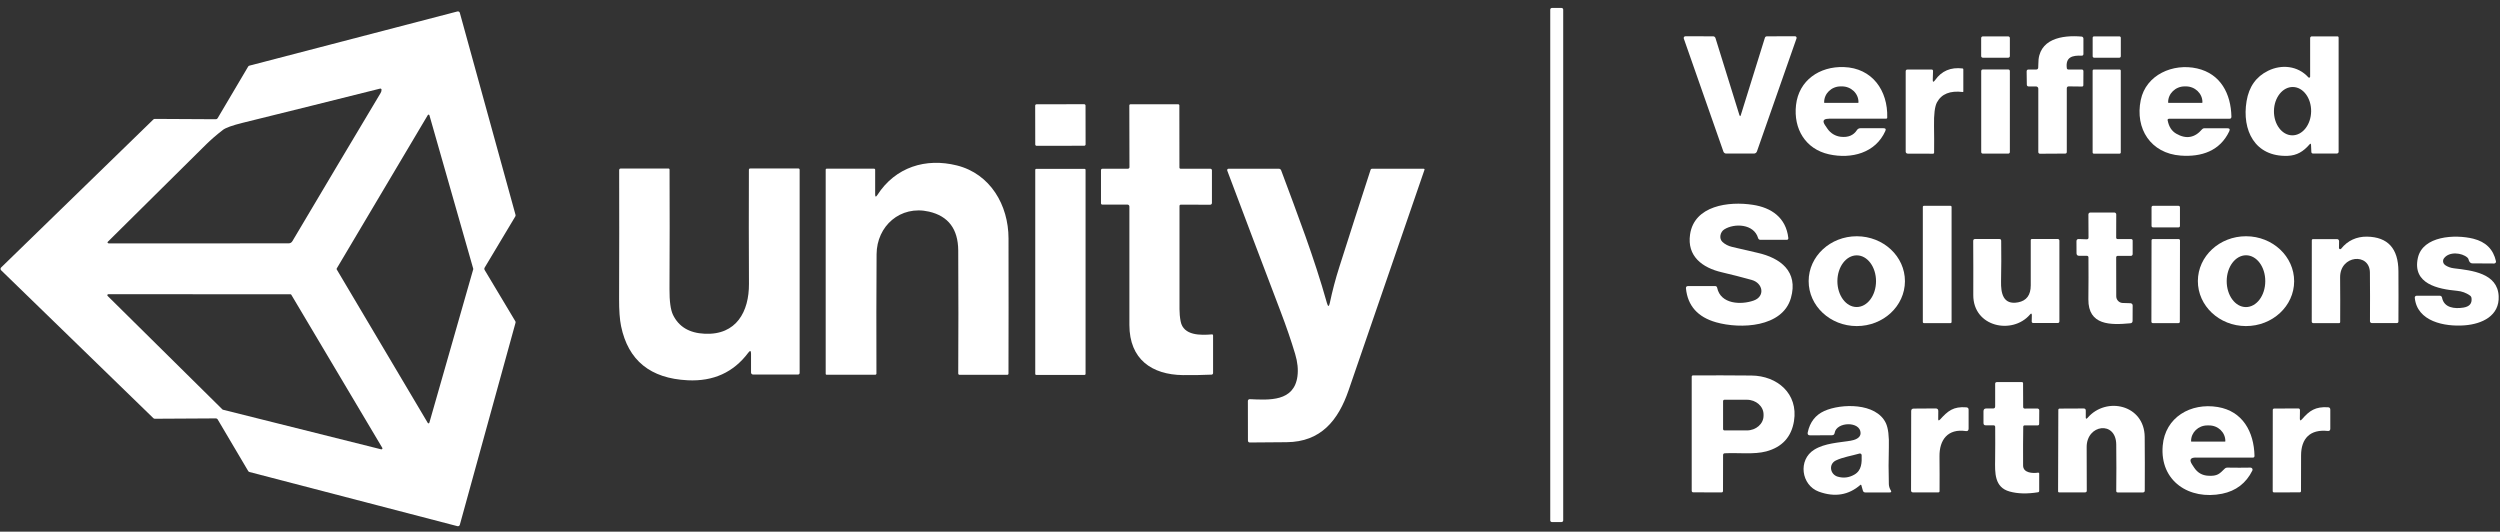 <svg xmlns="http://www.w3.org/2000/svg" width="221" height="47" viewBox="0 0 221 47" fill="none"><rect x="0" y="0" width="221" height="47" fill="#333333" stroke="none"/><g clip-path="url(#clip0_7423_1361)"><path d="M138.187 46.003C138.187 46.081 138.124 46.148 138.042 46.148H137.187C137.105 46.148 137.042 46.085 137.042 46.003V0.849C137.042 0.77 137.105 0.704 137.187 0.704H138.042C138.124 0.704 138.187 0.767 138.187 0.849V46.003Z" fill="white"></path><path d="M19.238 10.451L21.938 5.883C21.96 5.842 22.001 5.814 22.045 5.804L40.438 1.012C40.532 0.99 40.627 1.044 40.649 1.135L45.573 18.994C45.586 19.042 45.577 19.092 45.554 19.13L42.835 23.673C42.803 23.727 42.803 23.799 42.835 23.853L45.554 28.395C45.58 28.436 45.586 28.487 45.573 28.531L40.649 46.39C40.627 46.482 40.532 46.535 40.438 46.513L22.049 41.724C22.004 41.712 21.963 41.683 21.941 41.642L19.241 37.074C19.209 37.021 19.152 36.986 19.089 36.986L13.682 37.017C13.638 37.017 13.594 36.998 13.559 36.967L0.101 23.894C0.031 23.824 0.031 23.711 0.101 23.644L13.556 10.562C13.587 10.53 13.635 10.511 13.679 10.511L19.086 10.54C19.146 10.54 19.203 10.508 19.238 10.451ZM19.704 11.486C19.134 11.925 18.632 12.36 18.2 12.789C15.512 15.452 12.625 18.31 9.54 21.364C9.486 21.414 9.493 21.458 9.556 21.499C9.578 21.512 9.6 21.518 9.625 21.518C14.856 21.512 20.149 21.509 25.506 21.512C25.661 21.512 25.774 21.446 25.853 21.31C28.459 16.915 31.055 12.552 33.645 8.224C33.705 8.123 33.734 8.022 33.727 7.927C33.727 7.861 33.664 7.817 33.601 7.833C29.475 8.868 25.427 9.877 21.459 10.855C20.537 11.082 19.954 11.294 19.701 11.486M37.813 37.386C37.847 37.447 37.936 37.434 37.955 37.368L41.835 23.799C41.835 23.799 41.841 23.771 41.835 23.758L37.961 10.189C37.942 10.123 37.854 10.111 37.819 10.171L29.765 23.736C29.752 23.761 29.752 23.79 29.765 23.815L37.813 37.383M19.667 36.197C19.667 36.197 19.692 36.216 19.708 36.219L33.696 39.721C33.775 39.74 33.838 39.658 33.794 39.589L25.752 26.058C25.736 26.029 25.708 26.014 25.673 26.014L9.578 26.007C9.496 26.007 9.458 26.105 9.515 26.162L19.663 36.194L19.667 36.197Z" fill="white"></path><path d="M153.765 10.165C153.806 10.3 153.85 10.3 153.891 10.165L156.014 3.347C156.043 3.259 156.103 3.211 156.201 3.211L158.68 3.205C158.778 3.205 158.844 3.303 158.813 3.394L155.314 13.385C155.273 13.499 155.169 13.575 155.049 13.575H152.595C152.484 13.575 152.387 13.505 152.349 13.401L148.847 3.407C148.812 3.309 148.888 3.205 148.992 3.205L151.44 3.211C151.535 3.211 151.62 3.271 151.648 3.366L153.762 10.168L153.765 10.165Z" fill="white"></path><path d="M177.672 4.956C177.672 5.035 177.609 5.101 177.527 5.101H175.28C175.198 5.101 175.135 5.038 175.135 4.956V3.363C175.135 3.284 175.198 3.218 175.28 3.218H177.527C177.605 3.218 177.672 3.281 177.672 3.363V4.956Z" fill="white"></path><path d="M182.704 7.814V13.432C182.704 13.53 182.653 13.577 182.559 13.577L180.331 13.59C180.249 13.59 180.186 13.524 180.186 13.445V7.839C180.186 7.732 180.098 7.647 179.994 7.643H179.335C179.227 7.637 179.171 7.583 179.171 7.476L179.155 6.318C179.155 6.202 179.212 6.145 179.328 6.145H180.007C180.095 6.148 180.171 6.082 180.177 5.993C180.186 5.877 180.193 5.763 180.19 5.64C180.164 3.422 182.3 3.085 184.013 3.233C184.101 3.239 184.174 3.318 184.174 3.407V4.769C184.174 4.877 184.12 4.924 184.016 4.921C183.215 4.889 182.575 5.028 182.707 6.028C182.716 6.094 182.773 6.145 182.84 6.145H184.016C184.124 6.145 184.174 6.195 184.174 6.303L184.168 7.523C184.168 7.612 184.124 7.653 184.038 7.65L182.887 7.637C182.767 7.637 182.704 7.694 182.704 7.817V7.814Z" fill="white"></path><path d="M187.477 4.981C187.477 5.048 187.42 5.101 187.357 5.101H185.111C185.044 5.098 184.991 5.041 184.991 4.975V3.334C184.994 3.268 185.048 3.215 185.114 3.215H187.36C187.426 3.218 187.48 3.275 187.48 3.341V4.981H187.477Z" fill="white"></path><path d="M204.159 12.77C203.629 13.379 203.058 13.748 202.225 13.777C199.323 13.877 198.168 11.508 198.598 8.937C198.809 7.666 199.443 6.773 200.5 6.256C201.692 5.669 203.131 5.808 204.062 6.839C204.115 6.899 204.216 6.861 204.216 6.779V3.363C204.216 3.281 204.286 3.215 204.364 3.215H206.604C206.693 3.208 206.734 3.249 206.734 3.338V13.42C206.734 13.502 206.664 13.572 206.579 13.572H204.459C204.386 13.568 204.323 13.512 204.323 13.436L204.295 12.814C204.289 12.685 204.245 12.669 204.159 12.767M202.626 11.963C203.535 11.978 204.286 11.032 204.304 9.852C204.323 8.672 203.601 7.704 202.696 7.691C201.787 7.675 201.036 8.622 201.017 9.802C200.998 10.982 201.721 11.95 202.626 11.963Z" fill="white"></path><path d="M161.659 10.499C161.179 10.499 161.078 10.694 161.349 11.089C161.422 11.196 161.491 11.294 161.551 11.385C161.823 11.783 162.255 12.041 162.731 12.092C163.378 12.165 163.851 11.966 164.154 11.499C164.217 11.398 164.331 11.335 164.451 11.335H166.498C166.684 11.332 166.738 11.414 166.662 11.584C165.794 13.527 163.662 14.079 161.681 13.641C159.614 13.184 158.526 11.401 158.769 9.278C159.018 7.098 160.848 5.858 162.987 5.928C165.507 6.01 166.895 8 166.832 10.385C166.832 10.458 166.795 10.492 166.722 10.492H161.655M161.296 9.095H164.249C164.271 9.092 164.29 9.073 164.29 9.051V9.026C164.29 8.256 163.633 7.634 162.823 7.637H162.715C161.908 7.637 161.255 8.262 161.255 9.032V9.057C161.255 9.079 161.274 9.098 161.296 9.098V9.095Z" fill="white"></path><path d="M191.625 10.653C191.726 11.196 191.979 11.584 192.379 11.817C193.253 12.322 194.017 12.19 194.666 11.426C194.717 11.366 194.783 11.338 194.859 11.338H196.891C197.096 11.335 197.152 11.426 197.064 11.612C196.247 13.338 194.616 13.893 192.767 13.754C190.13 13.559 188.717 11.382 189.243 8.839C189.704 6.609 192.095 5.565 194.225 6.05C196.307 6.527 197.215 8.29 197.257 10.316C197.257 10.436 197.2 10.499 197.077 10.499H191.745C191.644 10.502 191.6 10.552 191.619 10.653M191.701 9.095H194.654C194.676 9.092 194.695 9.073 194.695 9.051V9.029C194.695 8.259 194.036 7.634 193.225 7.637H193.127C192.319 7.637 191.663 8.265 191.663 9.032V9.054C191.663 9.076 191.682 9.095 191.704 9.095H191.701Z" fill="white"></path><path d="M170.855 7.013C170.845 7.266 170.915 7.291 171.063 7.083C171.637 6.269 172.445 5.925 173.489 6.051C173.533 6.057 173.558 6.083 173.558 6.13V8.092C173.558 8.124 173.543 8.133 173.511 8.133C172.391 7.998 171.631 8.3 171.227 9.051C171.035 9.408 170.949 10.105 170.968 11.136C170.981 11.887 170.984 12.673 170.975 13.496C170.975 13.55 170.93 13.588 170.88 13.588L168.64 13.581C168.542 13.581 168.463 13.503 168.463 13.402V6.31C168.463 6.199 168.52 6.146 168.631 6.146H170.747C170.839 6.146 170.883 6.193 170.88 6.284L170.858 7.016L170.855 7.013Z" fill="white"></path><path d="M177.672 13.442C177.672 13.518 177.612 13.578 177.536 13.578H175.274C175.199 13.578 175.139 13.518 175.139 13.442V6.278C175.139 6.202 175.202 6.142 175.274 6.142H177.536C177.612 6.142 177.672 6.202 177.672 6.278V13.442Z" fill="white"></path><path d="M187.477 13.477C187.477 13.537 187.43 13.584 187.37 13.584H185.095C185.035 13.584 184.988 13.537 184.988 13.477V6.253C184.988 6.193 185.035 6.145 185.095 6.145H187.37C187.43 6.145 187.477 6.193 187.477 6.253V13.477Z" fill="white"></path><path d="M95.967 12.764C95.967 12.831 95.914 12.881 95.851 12.884L91.636 12.891C91.57 12.891 91.516 12.837 91.516 12.774L91.51 9.338C91.51 9.272 91.563 9.222 91.626 9.218L95.841 9.212C95.907 9.212 95.961 9.266 95.961 9.329L95.967 12.764Z" fill="white"></path><path d="M104.393 18.092C104.311 18.092 104.267 18.133 104.267 18.215C104.261 21.379 104.261 24.411 104.267 27.317C104.267 27.679 104.299 28.042 104.368 28.402C104.608 29.692 106.16 29.639 107.125 29.56C107.198 29.553 107.236 29.588 107.236 29.664V32.979C107.236 33.052 107.179 33.115 107.103 33.118C106.239 33.156 105.397 33.169 104.564 33.159C101.807 33.121 99.844 31.752 99.838 28.733C99.835 25.417 99.835 21.928 99.838 18.256C99.838 18.162 99.762 18.086 99.671 18.086H97.437C97.377 18.086 97.327 18.035 97.327 17.972V15.063C97.324 14.966 97.371 14.915 97.469 14.915H99.706C99.784 14.915 99.844 14.855 99.844 14.78L99.832 9.319C99.832 9.262 99.876 9.218 99.93 9.218H104.157C104.21 9.218 104.255 9.262 104.255 9.316L104.261 14.814C104.261 14.871 104.308 14.915 104.365 14.915H106.999C107.075 14.922 107.135 14.978 107.135 15.054V17.944C107.135 18.029 107.066 18.098 106.98 18.098L104.384 18.092H104.393Z" fill="white"></path><path d="M77.364 17.177C77.364 17.42 77.43 17.439 77.562 17.234C79.156 14.761 81.85 13.941 84.588 14.625C87.538 15.363 89.15 18.127 89.153 21.073C89.162 25.212 89.159 29.194 89.15 33.017C89.15 33.096 89.109 33.134 89.03 33.134H84.834C84.752 33.134 84.708 33.09 84.708 33.008C84.727 29.632 84.727 26.014 84.708 22.143C84.695 20.247 83.834 19.102 82.121 18.707C79.597 18.127 77.502 19.973 77.49 22.48C77.468 25.825 77.465 29.339 77.477 33.024C77.477 33.08 77.43 33.128 77.373 33.128H73.076C73.029 33.131 72.991 33.093 72.991 33.046V14.988C72.991 14.947 73.023 14.912 73.067 14.912H77.272C77.323 14.912 77.364 14.953 77.364 15.007V17.177Z" fill="white"></path><path d="M66.391 31.264C66.391 30.989 66.309 30.961 66.145 31.182C64.845 32.917 63.06 33.728 60.795 33.617C57.495 33.459 55.529 31.863 54.902 28.828C54.782 28.251 54.725 27.443 54.728 26.405C54.741 22.5 54.744 18.714 54.734 15.048C54.734 14.947 54.785 14.897 54.886 14.897H59.101C59.148 14.897 59.189 14.941 59.189 14.985C59.202 18.276 59.202 21.796 59.183 25.541C59.176 26.63 59.281 27.393 59.495 27.835C60.006 28.888 60.94 29.444 62.3 29.503C65.104 29.633 66.221 27.535 66.208 25.093C66.192 21.844 66.189 18.484 66.202 15.02C66.202 14.935 66.243 14.894 66.328 14.894H70.584C70.641 14.894 70.688 14.941 70.688 15.001V32.955C70.688 33.056 70.638 33.109 70.537 33.109H66.571C66.47 33.109 66.391 33.027 66.391 32.929V31.261V31.264Z" fill="white"></path><path d="M95.964 33.052C95.964 33.102 95.923 33.143 95.876 33.143H91.604C91.553 33.143 91.516 33.102 91.516 33.052V15.016C91.516 14.966 91.557 14.928 91.604 14.928H95.876C95.926 14.928 95.964 14.969 95.964 15.016V33.052Z" fill="white"></path><path d="M117.3 26.784C117.398 27.134 117.483 27.131 117.558 26.774C117.782 25.711 118.057 24.667 118.385 23.638C119.297 20.768 120.224 17.887 121.164 14.998C121.18 14.95 121.224 14.919 121.272 14.919H125.862C125.909 14.919 125.941 14.963 125.925 15.007C123.726 21.418 121.489 27.919 119.212 34.513C118.309 37.131 116.786 39.068 113.735 39.09C112.587 39.1 111.501 39.109 110.476 39.116C110.388 39.116 110.318 39.046 110.318 38.958L110.312 35.447C110.312 35.355 110.388 35.283 110.479 35.286C112.214 35.365 114.391 35.516 114.694 33.267C114.773 32.667 114.707 32.011 114.492 31.295C114.142 30.121 113.703 28.844 113.176 27.462C111.46 22.957 109.899 18.831 108.489 15.08C108.457 15.001 108.517 14.915 108.602 14.915H113.05C113.142 14.915 113.224 14.976 113.255 15.061C114.697 18.944 116.161 22.724 117.3 26.784Z" fill="white"></path><path d="M152.421 20.282C152.065 20.509 151.939 21.08 152.264 21.386C152.491 21.597 152.778 21.746 153.122 21.828C153.882 22.011 154.63 22.181 155.362 22.348C157.399 22.806 158.983 24.001 158.318 26.339C157.576 28.948 153.857 29.102 151.702 28.491C150.08 28.03 149.194 27.033 149.039 25.503C149.024 25.358 149.09 25.288 149.232 25.288H151.611C151.711 25.288 151.775 25.336 151.797 25.437C152.099 26.897 153.91 26.967 155.033 26.566C156.052 26.2 155.857 25.027 154.85 24.746C153.948 24.497 153.065 24.269 152.197 24.067C150.491 23.67 149.118 22.654 149.402 20.724C149.774 18.168 152.819 17.777 154.948 18.105C156.595 18.354 157.882 19.241 158.087 21.033C158.1 21.143 158.049 21.2 157.939 21.2H155.611C155.522 21.2 155.444 21.14 155.418 21.052C155.055 19.78 153.314 19.714 152.421 20.282Z" fill="white"></path><path d="M172.52 28.465C172.52 28.519 172.479 28.563 172.422 28.563H170.075C170.022 28.563 169.978 28.522 169.978 28.465V18.291C169.978 18.238 170.022 18.194 170.075 18.194H172.422C172.476 18.194 172.52 18.235 172.52 18.291V28.465Z" fill="white"></path><path d="M192.708 19.976C192.708 20.048 192.651 20.105 192.578 20.102H190.323C190.25 20.099 190.193 20.042 190.196 19.969V18.319C190.2 18.247 190.256 18.19 190.326 18.193H192.581C192.654 18.196 192.711 18.253 192.708 18.326V19.976Z" fill="white"></path><path d="M184.625 20.998L184.615 18.956C184.615 18.862 184.691 18.786 184.786 18.786H186.909C187 18.786 187.076 18.862 187.076 18.953L187.07 21.01C187.07 21.08 187.123 21.133 187.193 21.133H188.398C188.467 21.133 188.527 21.193 188.527 21.266V22.468C188.521 22.553 188.458 22.619 188.373 22.619H187.205C187.133 22.616 187.07 22.673 187.07 22.745L187.076 26.194C187.076 26.509 187.329 26.774 187.647 26.783L188.338 26.805C188.445 26.812 188.53 26.897 188.527 27.001L188.521 28.358C188.521 28.493 188.455 28.566 188.319 28.578C186.575 28.742 184.587 28.777 184.612 26.452C184.628 25.13 184.628 23.894 184.619 22.748C184.619 22.673 184.559 22.613 184.483 22.613H183.786C183.641 22.607 183.568 22.534 183.565 22.392L183.559 21.332C183.559 21.193 183.628 21.124 183.77 21.13L184.461 21.155C184.571 21.155 184.625 21.105 184.625 20.998Z" fill="white"></path><path d="M168.397 24.863C168.39 27.055 166.485 28.828 164.135 28.825C161.784 28.822 159.882 27.043 159.885 24.847C159.888 22.655 161.797 20.882 164.147 20.885C166.498 20.891 168.4 22.667 168.397 24.863ZM164.128 27.141C165.072 27.141 165.838 26.122 165.841 24.86C165.841 23.598 165.081 22.573 164.138 22.573C163.195 22.573 162.428 23.591 162.425 24.853C162.425 26.115 163.185 27.141 164.128 27.141Z" fill="white"></path><path d="M202.803 24.869C202.796 27.061 200.884 28.831 198.534 28.825C196.184 28.819 194.285 27.033 194.291 24.84C194.297 22.648 196.209 20.878 198.559 20.884C200.91 20.891 202.809 22.676 202.803 24.869ZM198.537 27.146C199.481 27.146 200.247 26.128 200.25 24.862C200.257 23.597 199.496 22.569 198.553 22.566C197.61 22.566 196.843 23.585 196.84 24.85C196.837 26.115 197.594 27.143 198.537 27.146Z" fill="white"></path><path d="M206.765 21.919C206.765 22.023 206.894 22.07 206.957 21.988C207.528 21.266 208.327 20.906 209.245 20.919C211.084 20.951 212.008 21.963 212.021 23.97C212.03 25.383 212.03 26.863 212.021 28.408C212.021 28.509 211.97 28.56 211.869 28.56H209.674C209.579 28.56 209.503 28.487 209.506 28.393C209.516 26.881 209.513 25.449 209.5 24.099C209.484 22.313 206.853 22.544 206.866 24.519C206.879 25.881 206.879 27.2 206.872 28.468C206.872 28.522 206.831 28.566 206.778 28.563H204.484C204.415 28.56 204.358 28.503 204.358 28.434L204.364 21.26C204.364 21.178 204.405 21.134 204.487 21.137H206.601C206.699 21.14 206.778 21.222 206.774 21.32L206.765 21.925V21.919Z" fill="white"></path><path d="M216.144 23.43C216.368 23.585 216.627 23.679 216.92 23.717C218.513 23.907 220.785 24.143 220.882 26.175C220.968 27.922 219.412 28.639 217.889 28.759C216.087 28.9 213.664 28.415 213.466 26.32C213.456 26.225 213.532 26.143 213.627 26.143H215.683C215.775 26.143 215.854 26.209 215.873 26.298C216.046 27.222 216.983 27.314 217.769 27.191C218.305 27.102 218.542 26.825 218.482 26.351C218.472 26.263 218.422 26.178 218.349 26.127C218.012 25.888 217.63 25.746 217.204 25.708C215.516 25.553 213.242 25.096 213.737 22.809C214.166 20.837 217.043 20.704 218.643 21.102C219.747 21.38 220.412 22.042 220.643 23.093C220.668 23.197 220.583 23.294 220.479 23.294L218.564 23.282C218.472 23.282 218.393 23.244 218.333 23.175C218.28 23.115 218.245 23.042 218.229 22.963C218.217 22.891 218.176 22.821 218.119 22.771C217.627 22.335 216.516 22.215 216.053 22.828C215.907 23.017 215.952 23.291 216.147 23.427L216.144 23.43Z" fill="white"></path><path d="M179.442 27.816C177.883 29.614 174.429 28.907 174.438 26.081C174.445 24.491 174.442 22.898 174.432 21.301C174.432 21.184 174.486 21.128 174.602 21.128H176.748C176.852 21.131 176.902 21.184 176.905 21.289C176.921 22.503 176.918 23.705 176.893 24.888C176.874 25.888 177.057 26.983 178.401 26.727C179.145 26.585 179.518 26.084 179.518 25.226C179.518 23.875 179.518 22.544 179.518 21.232C179.518 21.172 179.565 21.125 179.625 21.125H181.903C181.985 21.125 182.051 21.194 182.051 21.276V28.402C182.051 28.503 181.997 28.554 181.896 28.554H179.748C179.65 28.554 179.603 28.503 179.603 28.409L179.615 27.876C179.615 27.696 179.562 27.674 179.442 27.809V27.816Z" fill="white"></path><path d="M192.698 28.446C192.698 28.509 192.644 28.563 192.581 28.563H190.3C190.237 28.56 190.184 28.506 190.184 28.443L190.196 21.25C190.196 21.187 190.25 21.133 190.313 21.133H192.594C192.657 21.137 192.711 21.19 192.711 21.253L192.698 28.446Z" fill="white"></path><path d="M152.32 40.239L152.314 43.394C152.314 43.482 152.267 43.529 152.178 43.529L149.699 43.523C149.598 43.523 149.547 43.473 149.547 43.375V33.292C149.551 33.232 149.598 33.185 149.658 33.185C151.387 33.179 153.109 33.179 154.828 33.197C157.103 33.217 158.98 34.797 158.589 37.223C158.359 38.633 157.541 39.526 156.134 39.904C155.062 40.192 153.652 40.009 152.478 40.069C152.371 40.072 152.32 40.129 152.32 40.233M152.32 35.456V37.926C152.32 37.996 152.374 38.05 152.443 38.05H154.418C155.235 38.05 155.898 37.466 155.898 36.747V36.639C155.898 35.92 155.235 35.337 154.418 35.337H152.443C152.374 35.337 152.32 35.39 152.32 35.459V35.456Z" fill="white"></path><path d="M176.372 35.941V33.926C176.375 33.828 176.426 33.777 176.527 33.777H178.738C178.792 33.777 178.839 33.818 178.839 33.875L178.848 35.986C178.848 36.058 178.908 36.118 178.984 36.118L180.104 36.112C180.195 36.112 180.271 36.184 180.271 36.276L180.262 37.462C180.262 37.56 180.211 37.607 180.117 37.607H178.959C178.902 37.607 178.858 37.658 178.855 37.715C178.839 38.702 178.833 39.847 178.842 41.153C178.845 41.812 179.691 41.86 180.17 41.781C180.221 41.775 180.265 41.812 180.265 41.86V43.393C180.265 43.462 180.233 43.503 180.164 43.516C179.195 43.671 178.359 43.649 177.65 43.45C176.296 43.078 176.353 41.781 176.369 40.655C176.381 39.674 176.381 38.702 176.375 37.749C176.375 37.648 176.325 37.598 176.22 37.598H175.545C175.41 37.604 175.34 37.535 175.34 37.396V36.361C175.34 36.191 175.422 36.105 175.593 36.109H176.195C176.312 36.109 176.369 36.052 176.369 35.935L176.372 35.941Z" fill="white"></path><path d="M164.535 42.879C164.526 42.848 164.488 42.838 164.466 42.857C163.419 43.772 162.191 43.974 160.788 43.463C159.223 42.892 158.92 40.649 160.381 39.75C161.321 39.172 162.548 39.131 163.589 38.961C163.939 38.904 164.482 38.734 164.476 38.286C164.463 37.216 162.34 37.27 162.182 38.273C162.16 38.406 162.084 38.472 161.949 38.475L160.015 38.485C159.838 38.485 159.769 38.399 159.803 38.226C159.996 37.314 160.488 36.683 161.27 36.33C162.766 35.661 165.848 35.589 166.709 37.399C166.917 37.838 167.006 38.567 166.974 39.576C166.943 40.636 166.943 41.712 166.974 42.807C166.98 42.993 167.047 43.191 167.144 43.349C167.223 43.472 167.189 43.532 167.043 43.532H164.895C164.782 43.532 164.709 43.475 164.677 43.368L164.539 42.879M163.933 41.952C164.576 41.579 164.592 40.898 164.57 40.232C164.564 40.135 164.472 40.068 164.378 40.093C163.699 40.289 162.886 40.415 162.289 40.706C161.633 41.027 161.769 41.936 162.456 42.138C162.968 42.286 163.46 42.226 163.933 41.952Z" fill="white"></path><path d="M184.379 36.876C184.379 37.04 184.436 37.059 184.543 36.936C186.19 35.021 189.565 35.778 189.591 38.624C189.606 40.106 189.606 41.684 189.597 43.362C189.597 43.476 189.54 43.533 189.427 43.533H187.212C187.121 43.533 187.073 43.482 187.076 43.391C187.092 42.062 187.092 40.7 187.076 39.296C187.054 37.163 184.452 37.51 184.461 39.526C184.467 40.838 184.474 42.122 184.471 43.372C184.471 43.476 184.42 43.526 184.316 43.526H182.026C181.975 43.526 181.934 43.488 181.934 43.438L181.956 36.226C181.956 36.166 182.007 36.119 182.067 36.119L184.199 36.109C184.319 36.109 184.382 36.172 184.382 36.292V36.876H184.379Z" fill="white"></path><path d="M194.117 40.447C193.622 40.447 193.512 40.649 193.783 41.065C193.846 41.157 193.906 41.248 193.966 41.343C194.263 41.791 194.676 42.028 195.209 42.056C196.026 42.103 196.206 41.882 196.657 41.438C196.726 41.368 196.812 41.334 196.916 41.337C197.632 41.349 198.31 41.349 198.944 41.337C199.08 41.337 199.168 41.475 199.108 41.599C198.553 42.715 197.66 43.397 196.436 43.646C193.55 44.23 190.918 42.548 191.183 39.4C191.395 36.879 193.666 35.582 196.051 35.98C198.247 36.346 199.25 38.16 199.298 40.299C199.298 40.4 199.25 40.453 199.149 40.453H194.117M193.726 39.04H196.682C196.704 39.04 196.72 39.024 196.72 39.002V38.983C196.72 38.223 196.08 37.608 195.288 37.608H195.124C194.332 37.608 193.692 38.226 193.692 38.983V39.002C193.692 39.024 193.707 39.04 193.729 39.04H193.726Z" fill="white"></path><path d="M171.489 37.1C172.192 36.324 172.672 35.917 173.83 36.008C173.959 36.021 174.025 36.09 174.025 36.22V37.885C174.025 38.059 173.943 38.131 173.773 38.106C172.189 37.876 171.432 38.879 171.451 40.352C171.463 41.39 171.463 42.419 171.457 43.428C171.457 43.482 171.41 43.526 171.356 43.526H169.094C169.006 43.526 168.937 43.457 168.937 43.368L168.949 36.343C168.949 36.194 169.022 36.122 169.17 36.119L171.113 36.106C171.268 36.106 171.347 36.182 171.344 36.34L171.337 37.04C171.337 37.185 171.385 37.204 171.482 37.097L171.489 37.1Z" fill="white"></path><path d="M203.487 37.072C204.162 36.286 204.689 35.939 205.797 36.002C205.932 36.008 205.999 36.081 205.999 36.214V37.895C205.999 38.043 205.923 38.113 205.775 38.097C204.219 37.933 203.421 38.753 203.415 40.258C203.408 41.375 203.408 42.428 203.408 43.416C203.408 43.476 203.361 43.523 203.301 43.523L201.02 43.529C200.957 43.529 200.907 43.479 200.907 43.419L200.913 36.236C200.913 36.169 200.967 36.116 201.036 36.116L203.159 36.106C203.266 36.106 203.32 36.16 203.317 36.267L203.307 36.999C203.307 37.185 203.364 37.21 203.487 37.068V37.072Z" fill="white"></path></g><defs><clipPath id="clip0_7423_1361"><rect width="220.842" height="45.82" fill="white" transform="translate(0.047 0.704)"></rect></clipPath></defs></svg>
